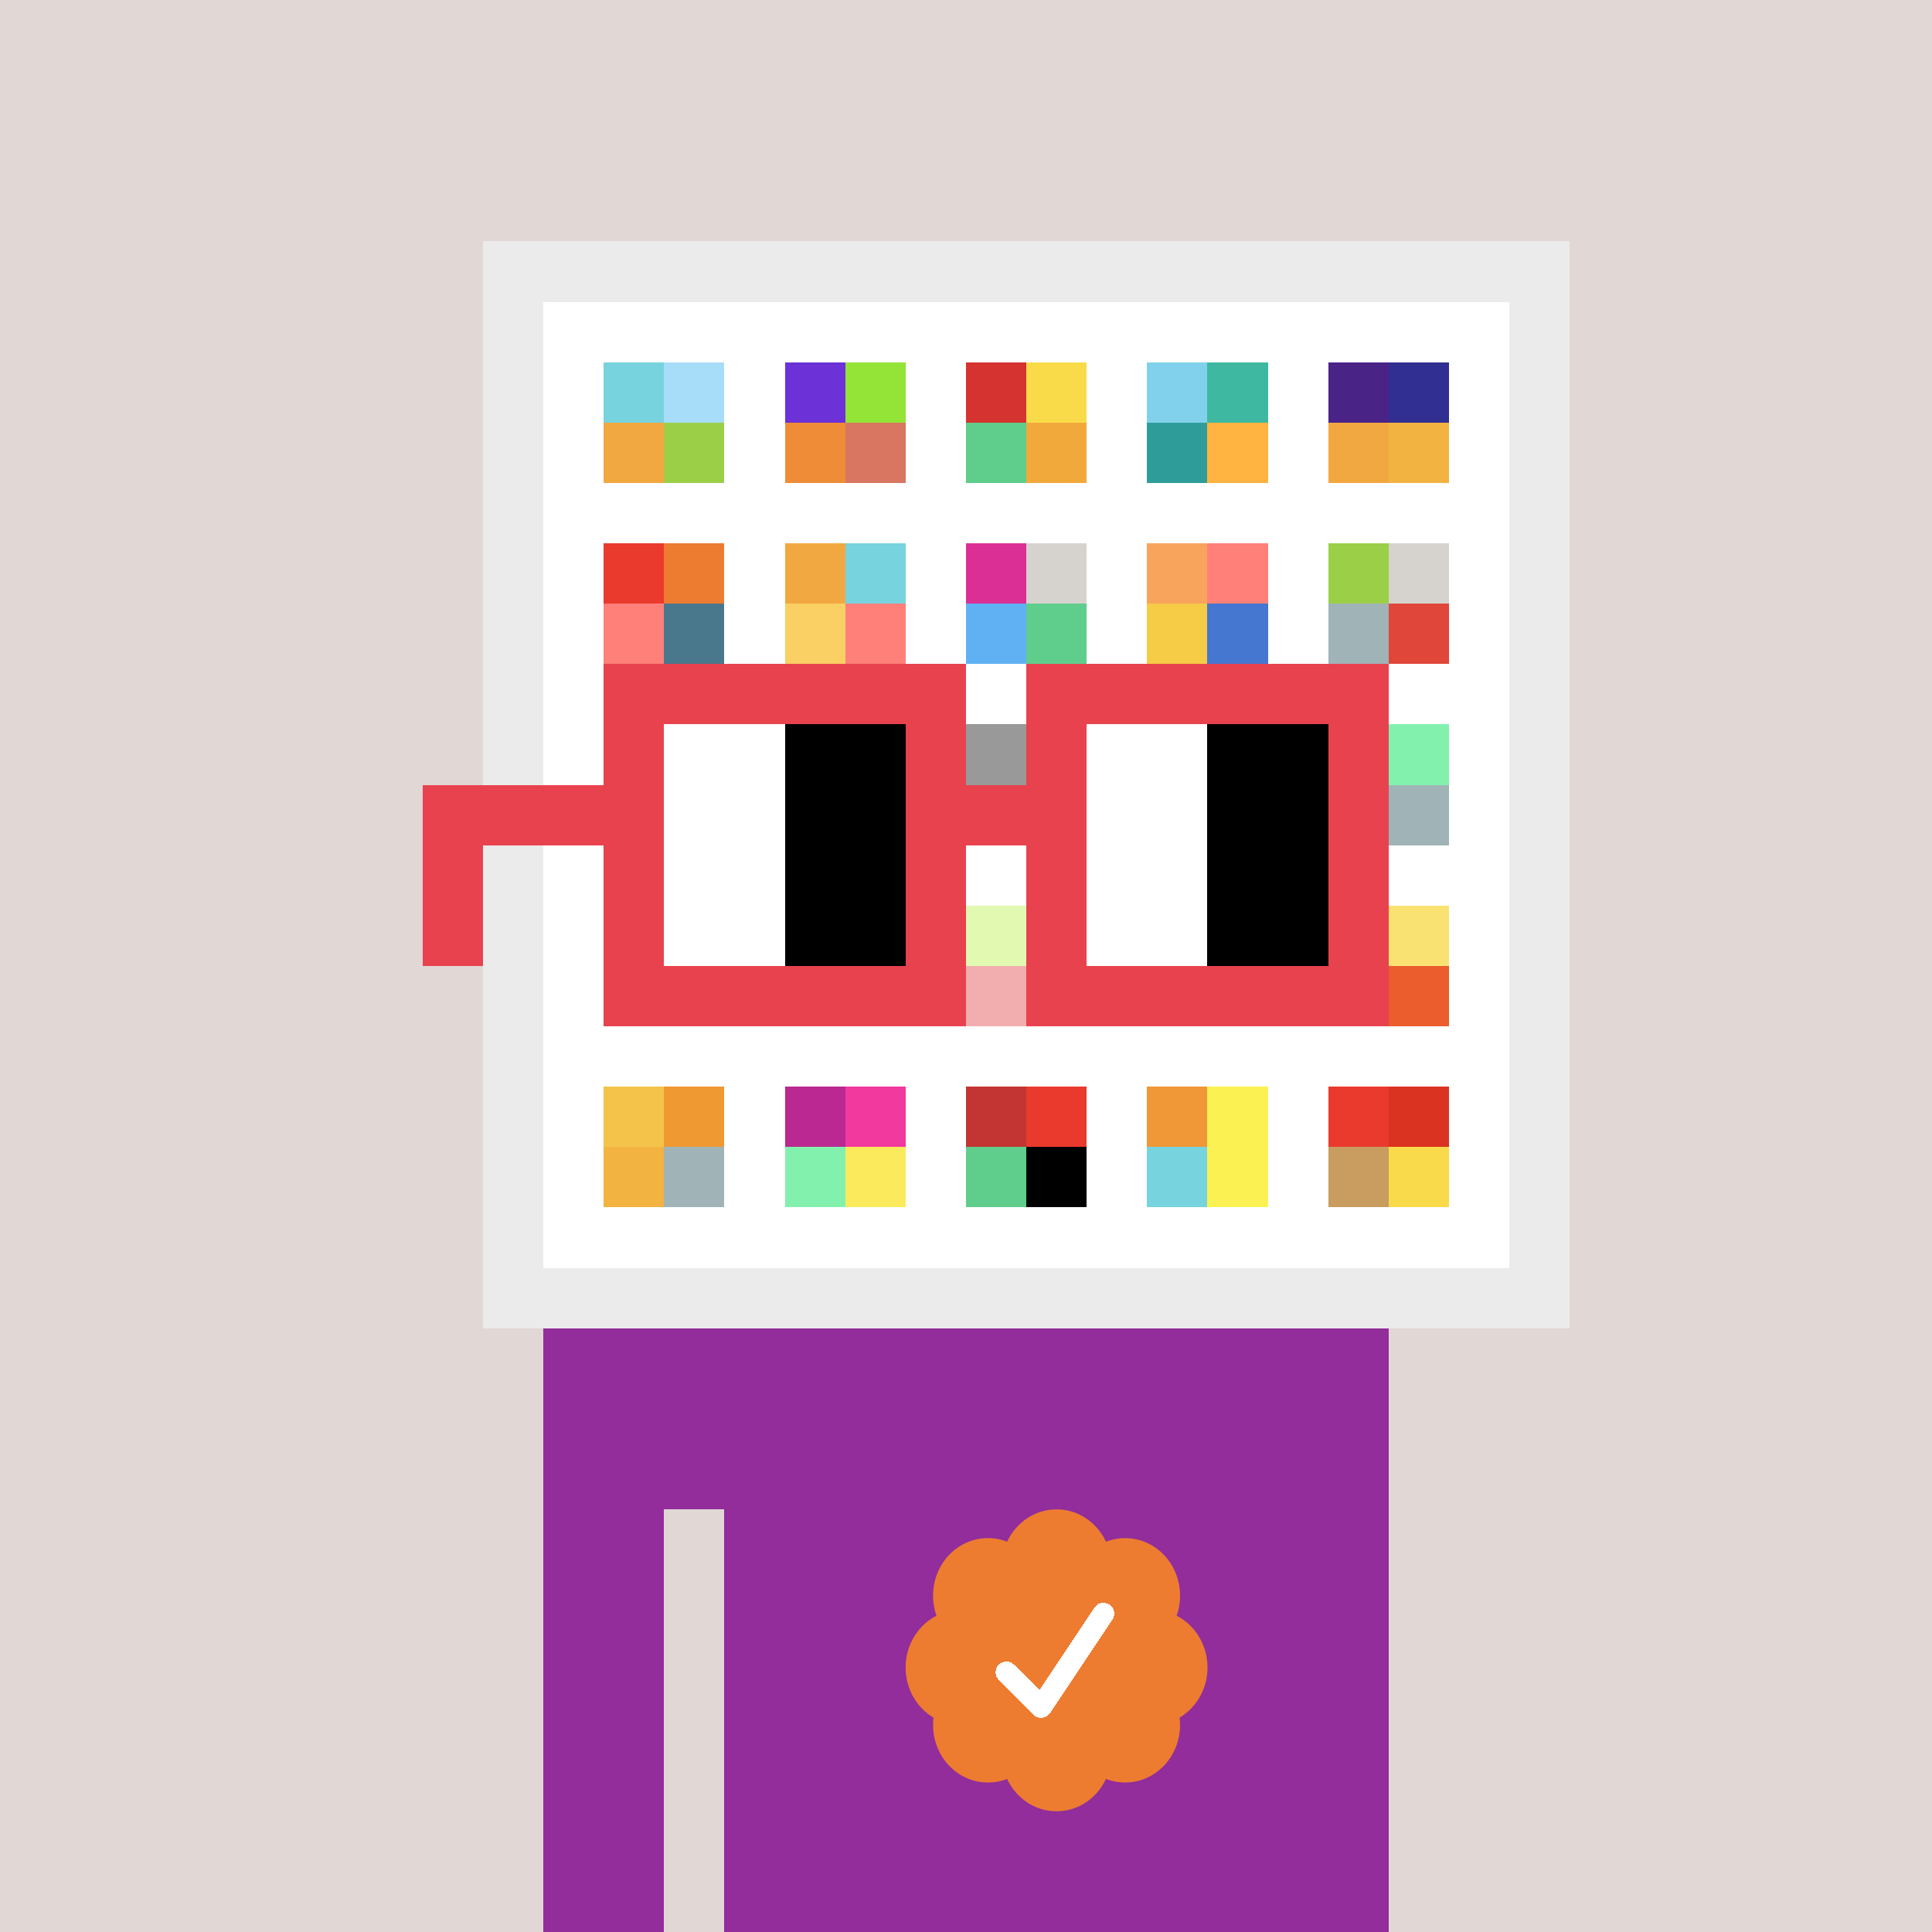 <svg xmlns="http://www.w3.org/2000/svg" viewBox="0 0 320 320" width="2000" height="2000" shape-rendering="crispEdges"><defs><style>.check{fill: #ED7C30}</style></defs><path fill="#E1D7D5" d="M0 0h320v320H0z" /><path fill="#EBEBEB" d="M80 40h180v180H80z"/><path fill="#FFFFFF" d="M90 50h160v160H90z"/><path fill="#77D3DE" d="M100 60h10v10h-10z"/><path fill="#F2A840" d="M100 70h10v10h-10z"/><path fill="#A7DDF9" d="M110 60h10v10h-10z"/><path fill="#9CCF48" d="M110 70h10v10h-10z"/><path fill="#6C31D7" d="M130 60h10v10h-10z"/><path fill="#EF8C37" d="M130 70h10v10h-10z"/><path fill="#94E337" d="M140 60h10v10h-10z"/><path fill="#D97661" d="M140 70h10v10h-10z"/><path fill="#D5332F" d="M160 60h10v10h-10z"/><path fill="#5FCD8C" d="M160 70h10v10h-10z"/><path fill="#F9DB49" d="M170 60h10v10h-10z"/><path fill="#F2A93C" d="M170 70h10v10h-10z"/><path fill="#81D1EC" d="M190 60h10v10h-10z"/><path fill="#2E9D9A" d="M190 70h10v10h-10z"/><path fill="#3EB8A1" d="M200 60h10v10h-10z"/><path fill="#FFB340" d="M200 70h10v10h-10z"/><path fill="#4A2387" d="M220 60h10v10h-10z"/><path fill="#F2A840" d="M220 70h10v10h-10z"/><path fill="#322F92" d="M230 60h10v10h-10z"/><path fill="#F2B341" d="M230 70h10v10h-10z"/><path fill="#EA3A2D" d="M100 90h10v10h-10z"/><path fill="#FF8079" d="M100 100h10v10h-10z"/><path fill="#ED7C30" d="M110 90h10v10h-10z"/><path fill="#49788D" d="M110 100h10v10h-10z"/><path fill="#F2A840" d="M130 90h10v10h-10z"/><path fill="#FAD064" d="M130 100h10v10h-10z"/><path fill="#77D3DE" d="M140 90h10v10h-10z"/><path fill="#FF8079" d="M140 100h10v10h-10z"/><path fill="#DB2F96" d="M160 90h10v10h-10z"/><path fill="#60B1F4" d="M160 100h10v10h-10z"/><path fill="#D6D3CE" d="M170 90h10v10h-10z"/><path fill="#5FCD8C" d="M170 100h10v10h-10z"/><path fill="#F9A45C" d="M190 90h10v10h-10z"/><path fill="#F6CB45" d="M190 100h10v10h-10z"/><path fill="#FF8079" d="M200 90h10v10h-10z"/><path fill="#4576D0" d="M200 100h10v10h-10z"/><path fill="#9CCF48" d="M220 90h10v10h-10z"/><path fill="#A0B3B7" d="M220 100h10v10h-10z"/><path fill="#D6D3CE" d="M230 90h10v10h-10z"/><path fill="#E04639" d="M230 100h10v10h-10z"/><path fill="#000000" d="M160 120h10v10h-10z"/><path fill="#83F1AE" d="M230 120h10v10h-10z"/><path fill="#A0B3B7" d="M230 130h10v10h-10z"/><path fill="#B5F13B" d="M160 150h10v10h-10z"/><path fill="#DE3237" d="M160 160h10v10h-10z"/><path fill="#FAE272" d="M230 150h10v10h-10z"/><path fill="#EB5D2D" d="M230 160h10v10h-10z"/><path fill="#F4C44A" d="M100 180h10v10h-10z"/><path fill="#F2B341" d="M100 190h10v10h-10z"/><path fill="#EF9933" d="M110 180h10v10h-10z"/><path fill="#A0B3B7" d="M110 190h10v10h-10z"/><path fill="#BB2891" d="M130 180h10v10h-10z"/><path fill="#83F1AE" d="M130 190h10v10h-10z"/><path fill="#F2399D" d="M140 180h10v10h-10z"/><path fill="#FBEA5B" d="M140 190h10v10h-10z"/><path fill="#C23532" d="M160 180h10v10h-10z"/><path fill="#5FCD8C" d="M160 190h10v10h-10z"/><path fill="#EA3A2D" d="M170 180h10v10h-10z"/><path fill="#000000" d="M170 190h10v10h-10z"/><path fill="#F09837" d="M190 180h10v10h-10z"/><path fill="#77D3DE" d="M190 190h10v10h-10z"/><path fill="#FCF153" d="M200 180h10v10h-10z"/><path fill="#FCF153" d="M200 190h10v10h-10z"/><path fill="#EA3A2D" d="M220 180h10v10h-10z"/><path fill="#C99C5F" d="M220 190h10v10h-10z"/><path fill="#DA3321" d="M230 180h10v10h-10z"/><path fill="#F9DA4A" d="M230 190h10v10h-10z"/><path fill="#922D9B" d="M90 220h20v100H90V220Zm20 0h10v30h-10v-30Zm10 0h110v100H120V220Z"/><path class="check" shape-rendering="geometricPrecision" d="M200 276.191c0-3.762-2.083-7.024-5.114-8.572a9.97 9.97 0 0 0 .567-3.333c0-5.262-4.072-9.519-9.091-9.519-1.118 0-2.19.199-3.18.595-1.472-3.184-4.586-5.362-8.181-5.362-3.595 0-6.704 2.184-8.182 5.357a8.604 8.604 0 0 0-3.182-.595c-5.023 0-9.09 4.262-9.09 9.524 0 1.176.198 2.295.565 3.333-3.028 1.548-5.112 4.805-5.112 8.572 0 3.559 1.862 6.661 4.624 8.299-.048.405-.077.81-.077 1.225 0 5.262 4.067 9.523 9.09 9.523 1.12 0 2.191-.204 3.179-.594 1.476 3.175 4.586 5.356 8.183 5.356 3.6 0 6.71-2.181 8.183-5.356.988.387 2.059.59 3.18.59 5.024 0 9.091-4.263 9.091-9.525 0-.413-.029-.818-.079-1.22 2.757-1.637 4.626-4.739 4.626-8.296v-.002Z" /><path fill="#fff" d="m184.249 268.252-10.319 15.476a1.785 1.785 0 0 1-2.478.496l-.274-.224-5.75-5.75a1.784 1.784 0 1 1 2.524-2.524l4.214 4.207 9.106-13.666a1.787 1.787 0 0 1 2.476-.493 1.784 1.784 0 0 1 .501 2.476v.002Z"/><path fill="#FFFFFF" fill-opacity=".6" d="M160 120h10v50h-10z"/><path fill="#fff" d="M130 120h-20v10h20v-10Zm0 10h-20v10h20v-10Zm0 10h-20v10h20v-10Zm0 10h-20v10h20v-10Z"/><path fill="#000" d="M150 120h-20v10h20v-10Zm0 10h-20v10h20v-10Zm0 10h-20v10h20v-10Zm0 10h-20v10h20v-10Z"/><path fill="#fff" d="M200 120h-20v10h20v-10Zm0 10h-20v10h20v-10Zm0 10h-20v10h20v-10Zm0 10h-20v10h20v-10Z"/><path fill="#000" d="M220 120h-20v10h20v-10Zm0 10h-20v10h20v-10Zm0 10h-20v10h20v-10Zm0 10h-20v10h20v-10Z"/><path fill="#E8424E" d="M160 110h-60v10h60v-10Zm70 0h-60v10h60v-10Zm-120 10h-10v10h10v-10Zm50 0h-10v10h10v-10Zm20 0h-10v10h10v-10Zm50 0h-10v10h10v-10Zm0 10h-10v10h10v-10Zm-120 10h-10v10h10v-10Zm50 0h-10v10h10v-10Zm20 0h-10v10h10v-10Zm50 0h-10v10h10v-10Zm-150 0H70v10h10v-10Zm0 10H70v10h10v-10Zm30 0h-10v10h10v-10Zm50 0h-10v10h10v-10Zm20 0h-10v10h10v-10Zm50 0h-10v10h10v-10Zm-70 10h-60v10h60v-10Zm70 0h-60v10h60v-10Zm-120-30H70v10h40v-10Zm70 0h-30v10h30v-10Z"/></svg>